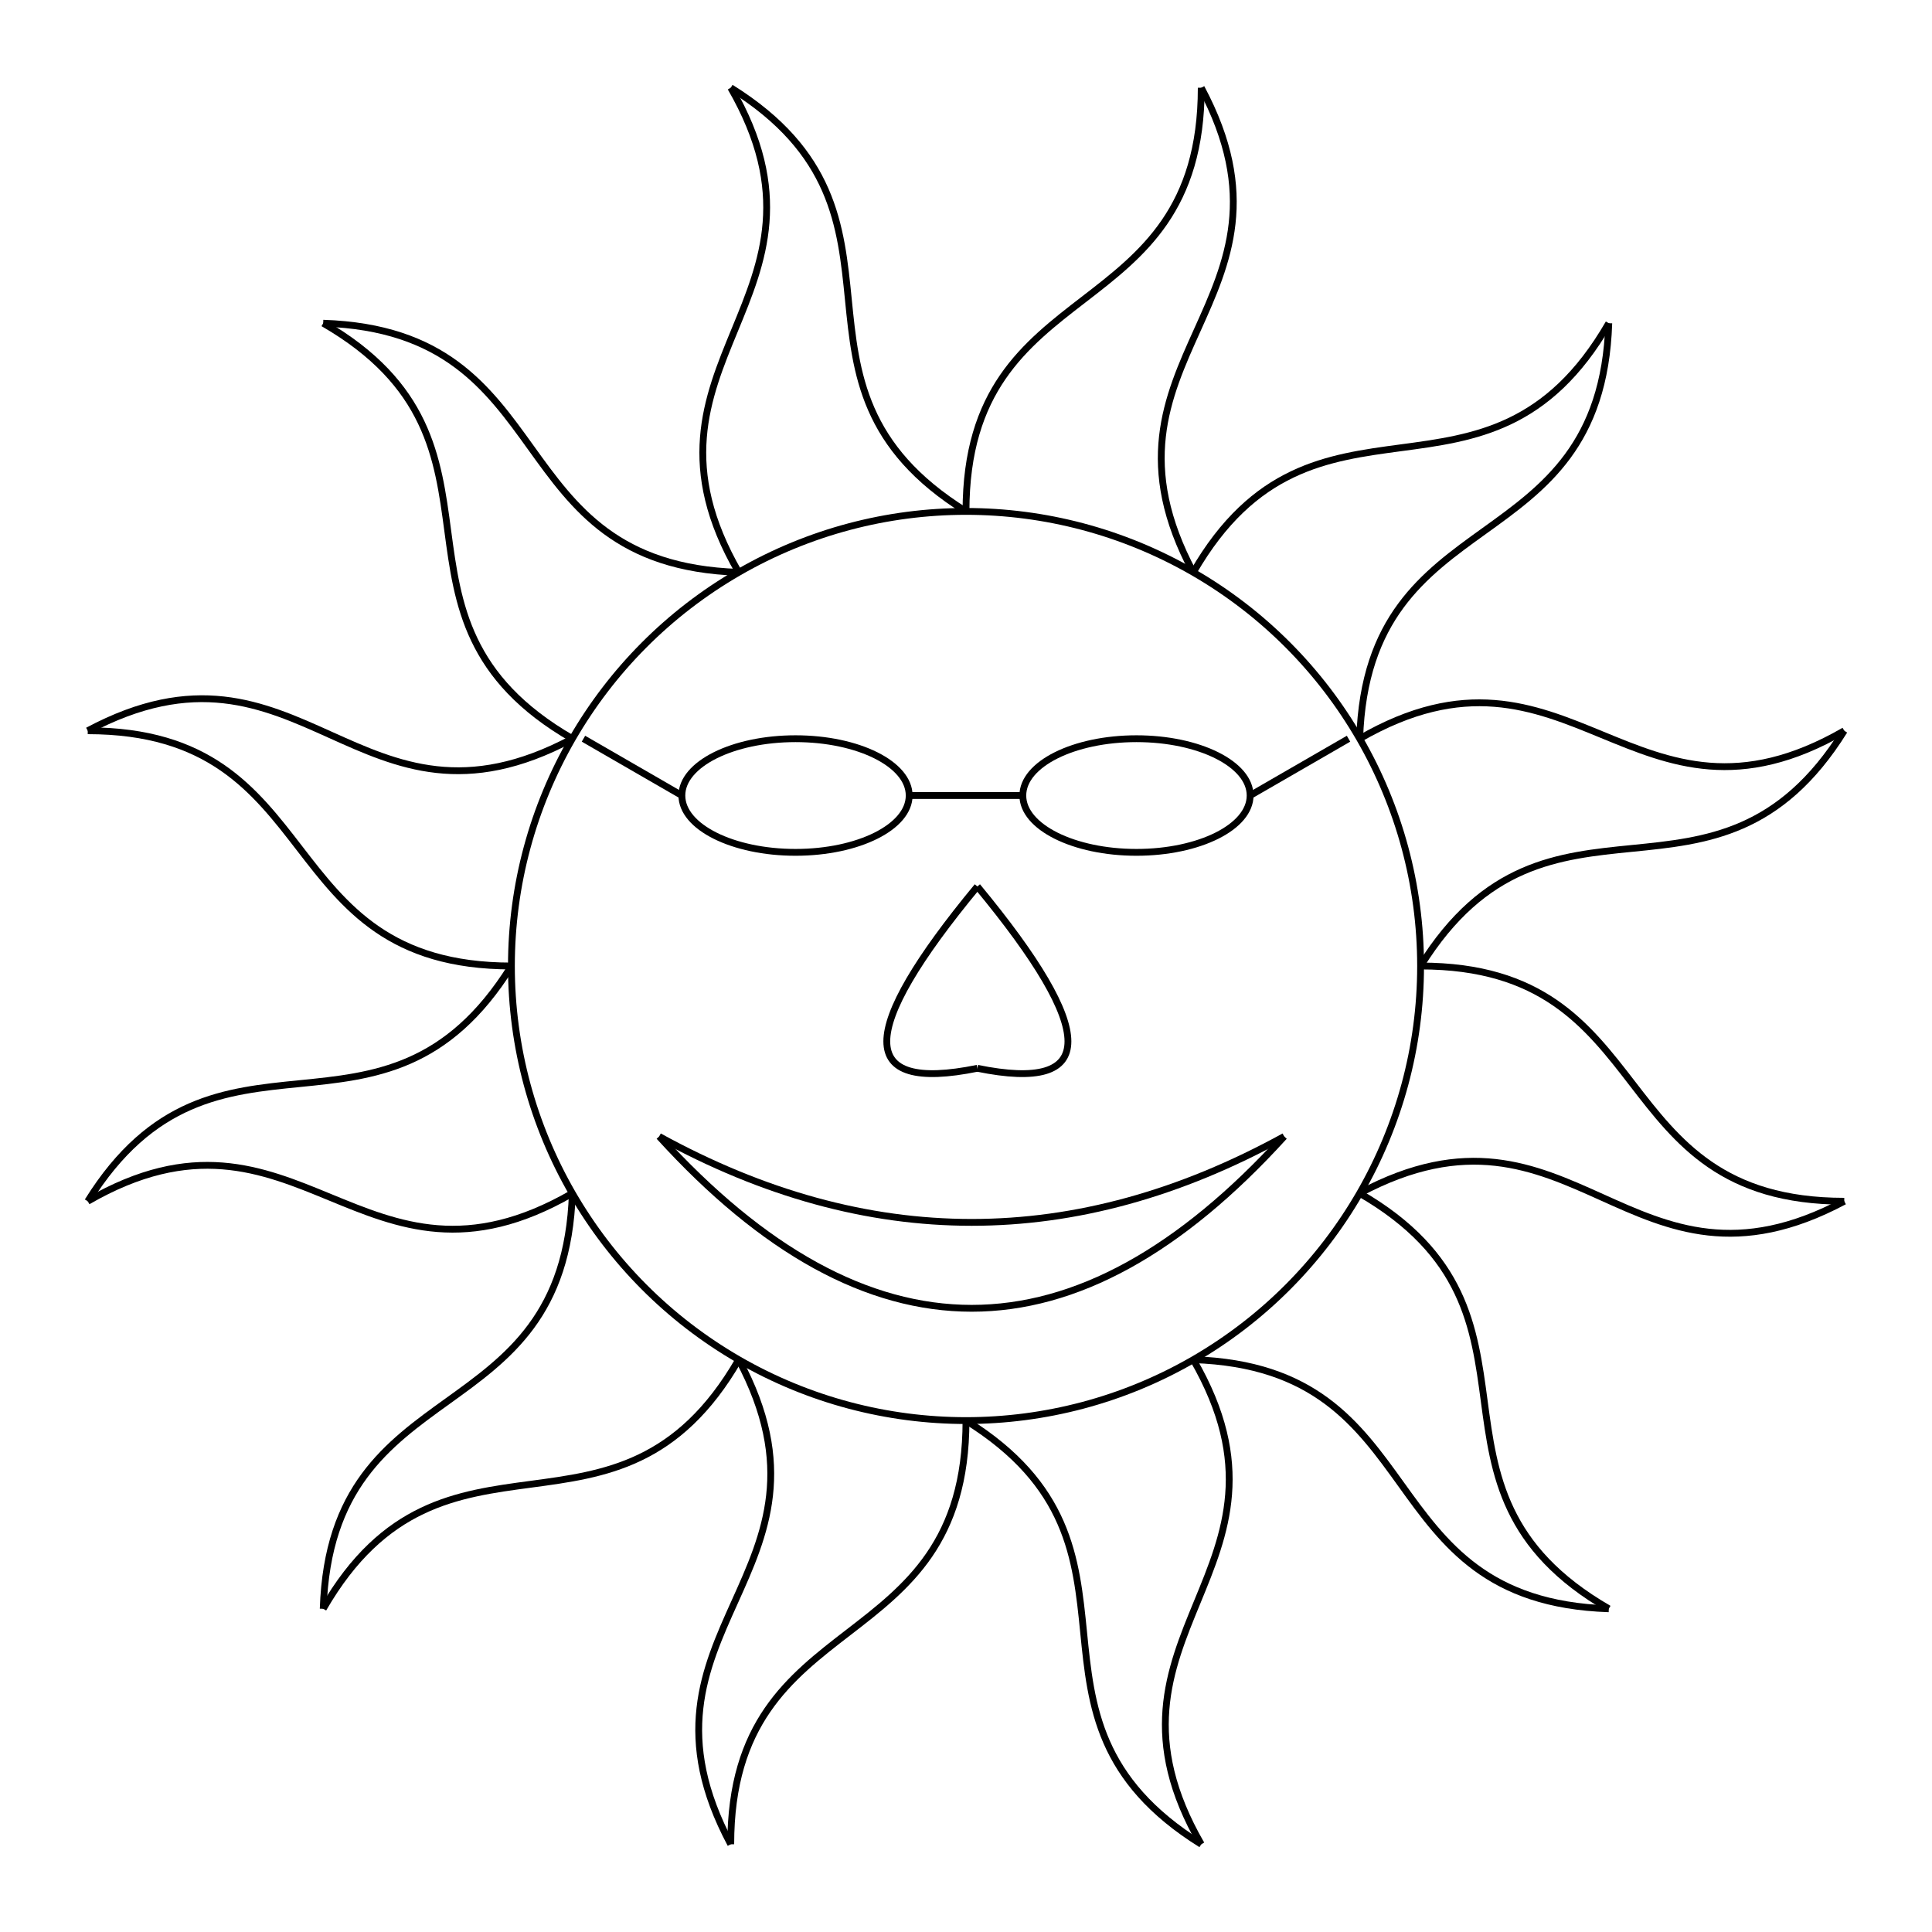 <svg version="1.1" baseProfile="full" xmlns="http://www.w3.org/2000/svg" width="8.5in" height="8.5in" viewBox="0 0 8.5 8.5">
<g stroke="black" stroke-width="0.03" transform="scale(1,-1) translate(0,-8.5)"><circle cx="4.25" cy="4.25" r="2" fill="none"/>
<path fill="none" d="M 6.25 4.25 C 6.813 5.155 7.55 4.38 8.114 5.285"/>
<path fill="none" d="M 6.25 4.25 C 7.316 4.25 7.048 3.215 8.114 3.215"/>
<path fill="none" d="M 5.982 5.25 C 6.017 6.315 7.043 6.013 7.078 7.078"/>
<path fill="none" d="M 5.982 5.25 C 6.905 5.783 7.191 4.752 8.114 5.285"/>
<path fill="none" d="M 5.25 5.982 C 4.748 6.922 5.787 7.173 5.285 8.114"/>
<path fill="none" d="M 5.25 5.982 C 5.783 6.905 6.545 6.155 7.078 7.078"/>
<path fill="none" d="M 4.25 6.25 C 3.345 6.813 4.12 7.55 3.215 8.114"/>
<path fill="none" d="M 4.25 6.25 C 4.25 7.316 5.285 7.048 5.285 8.114"/>
<path fill="none" d="M 3.25 5.982 C 2.185 6.017 2.487 7.043 1.422 7.078"/>
<path fill="none" d="M 3.25 5.982 C 2.717 6.905 3.748 7.191 3.215 8.114"/>
<path fill="none" d="M 2.518 5.25 C 1.578 4.748 1.327 5.787 0.386 5.285"/>
<path fill="none" d="M 2.518 5.25 C 1.595 5.783 2.345 6.545 1.422 7.078"/>
<path fill="none" d="M 2.25 4.25 C 1.687 3.345 0.95 4.12 0.386 3.215"/>
<path fill="none" d="M 2.25 4.25 C 1.184 4.25 1.452 5.285 0.386 5.285"/>
<path fill="none" d="M 2.518 3.25 C 2.483 2.185 1.457 2.487 1.422 1.422"/>
<path fill="none" d="M 2.518 3.25 C 1.595 2.717 1.309 3.748 0.386 3.215"/>
<path fill="none" d="M 3.25 2.518 C 3.752 1.578 2.713 1.327 3.215 0.386"/>
<path fill="none" d="M 3.25 2.518 C 2.717 1.595 1.955 2.345 1.422 1.422"/>
<path fill="none" d="M 4.25 2.25 C 5.155 1.687 4.38 0.95 5.285 0.386"/>
<path fill="none" d="M 4.25 2.25 C 4.25 1.184 3.215 1.452 3.215 0.386"/>
<path fill="none" d="M 5.25 2.518 C 6.315 2.483 6.013 1.457 7.078 1.422"/>
<path fill="none" d="M 5.25 2.518 C 5.783 1.595 4.752 1.309 5.285 0.386"/>
<path fill="none" d="M 5.982 3.25 C 6.922 3.752 7.173 2.713 8.114 3.215"/>
<path fill="none" d="M 5.982 3.25 C 6.905 2.717 6.155 1.955 7.078 1.422"/>
<ellipse cx="3.5" cy="5" rx="0.5" ry="0.25" fill="none" transform="rotate(360,3.5,5)"/>
<ellipse cx="5" cy="5" rx="0.5" ry="0.25" fill="none" transform="rotate(360,5,5)"/>
<path fill="none" d="M 4 5 L 4.5 5"/>
<path fill="none" d="M 5.5 5 L 5.933 5.25"/>
<path fill="none" d="M 3 5 L 2.567 5.25"/>
<path fill="none" d="M 2.9 3.5 Q 4.275 1.988 5.65 3.5"/>
<path fill="none" d="M 2.9 3.5 Q 4.275 2.744 5.65 3.5"/>
<path fill="none" d="M 4.3 4.6 Q 5.097 3.637 4.3 3.8"/>
<path fill="none" d="M 4.3 4.6 Q 3.503 3.637 4.3 3.8"/>
</g>
</svg>
